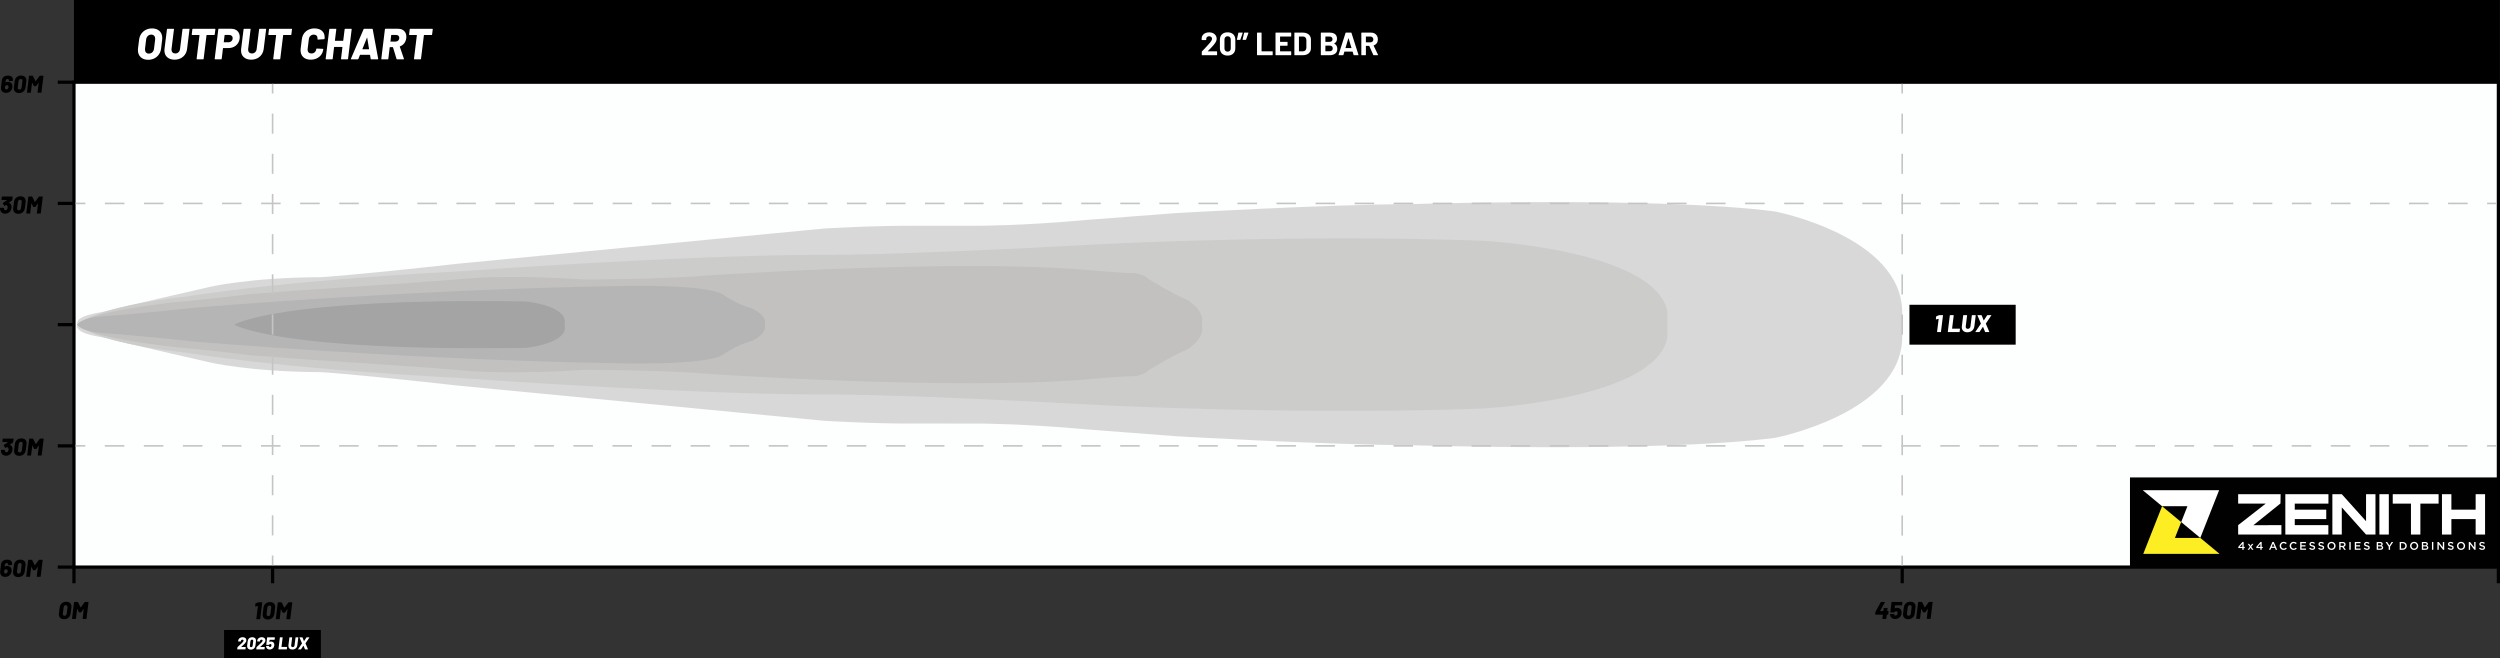 <?xml version="1.0" encoding="UTF-8"?><svg id="Layer_2" xmlns="http://www.w3.org/2000/svg" viewBox="0 0 1546.762 407.325"><rect x="0" y="0" width="1546.762" height="407.325" fill="#333333" stroke="none"/><g id="Layer_1-2"><rect x="45.762" y="50.862" width="1500" height="300" fill="#fdfefe" stroke="#000" stroke-miterlimit="10" stroke-width="2"/><line x1="35.734" y1="200.862" x2="45.734" y2="200.862" fill="none" stroke="#000" stroke-miterlimit="10" stroke-width="2"/><line x1="35.734" y1="275.862" x2="45.734" y2="275.862" fill="none" stroke="#000" stroke-miterlimit="10" stroke-width="2"/><line x1="35.734" y1="125.862" x2="45.734" y2="125.862" fill="none" stroke="#000" stroke-miterlimit="10" stroke-width="2"/><line x1="35.734" y1="50.862" x2="45.734" y2="50.862" fill="none" stroke="#000" stroke-miterlimit="10" stroke-width="2"/><line x1="35.734" y1="350.862" x2="45.734" y2="350.862" fill="none" stroke="#000" stroke-miterlimit="10" stroke-width="2"/><line x1="45.762" y1="360.862" x2="45.762" y2="350.862" fill="none" stroke="#000" stroke-miterlimit="10" stroke-width="2"/><line x1="168.661" y1="360.862" x2="168.661" y2="350.862" fill="none" stroke="#000" stroke-miterlimit="10" stroke-width="2"/><line x1="1176.9" y1="360.862" x2="1176.9" y2="350.862" fill="none" stroke="#000" stroke-miterlimit="10" stroke-width="2"/><line x1="1545.762" y1="360.862" x2="1545.762" y2="350.862" fill="none" stroke="#000" stroke-miterlimit="10" stroke-width="2"/><rect x="45.762" width="1500.922" height="50.862" fill="#000" stroke-width="0"/><rect x="1317.824" y="295.389" width="227.645" height="55.286" fill="#010101" stroke-width="0"/><polygon points="1361.33 332.797 1361.33 332.797 1345.626 332.829 1345.626 332.828 1349.506 323 1337.683 313.202 1326.043 342.69 1373.269 342.69 1361.33 332.797" fill="#fcee23" fill-rule="evenodd" stroke-width="0"/><polygon points="1537.523 330.729 1531.694 330.729 1531.694 321.16 1516.685 321.16 1516.685 330.729 1510.856 330.729 1510.856 305.762 1516.685 305.762 1516.685 315.331 1531.694 315.331 1531.694 305.762 1537.523 305.762 1537.523 330.729" fill="#fff" fill-rule="evenodd" stroke-width="0"/><polygon points="1508.767 311.591 1497.498 311.591 1497.498 330.729 1491.668 330.729 1491.668 311.591 1480.4 311.591 1480.4 305.762 1508.767 305.762 1508.767 311.591" fill="#fff" fill-rule="evenodd" stroke-width="0"/><rect x="1472.142" y="305.762" width="5.829" height="24.967" fill="#fff" stroke-width="0"/><polygon points="1469.713 330.729 1463.884 330.729 1448.875 313.923 1448.875 330.729 1443.046 330.729 1443.046 305.762 1448.875 305.762 1463.884 322.472 1463.884 305.762 1469.713 305.762 1469.713 330.729" fill="#fff" fill-rule="evenodd" stroke-width="0"/><polygon points="1440.617 311.591 1419.778 311.591 1419.778 315.331 1439.256 315.331 1439.256 321.16 1419.778 321.16 1419.778 324.9 1440.568 324.9 1440.568 330.729 1413.949 330.729 1413.949 305.762 1440.617 305.762 1440.617 311.591" fill="#fff" fill-rule="evenodd" stroke-width="0"/><polygon points="1411.52 330.729 1384.756 330.729 1384.756 324.9 1401.806 311.591 1384.756 311.591 1384.756 305.762 1411.035 305.762 1410.938 311.494 1394.179 324.949 1411.52 324.9 1411.52 330.729" fill="#fff" fill-rule="evenodd" stroke-width="0"/><path d="M1534.82,336.589c0-.161.069-.298.207-.41.138-.112.331-.169.579-.169.22,0,.439.043.655.128.216.085.434.208.655.369l.455-.641c-.248-.198-.514-.348-.797-.452-.282-.103-.601-.155-.955-.155-.239,0-.46.033-.661.1-.202.067-.375.162-.518.286-.144.124-.256.272-.339.445-.082.172-.123.364-.123.576,0,.225.036.416.107.572.071.156.176.29.311.4.136.11.305.202.505.276.201.074.43.14.688.2.225.055.408.108.55.159.14.05.25.105.332.162.08.058.135.121.165.19.03.069.045.147.045.235,0,.188-.077.338-.231.448-.154.11-.362.166-.624.166-.303,0-.574-.054-.814-.162-.239-.108-.476-.263-.71-.466l-.51.607c.289.262.604.456.944.583.34.126.696.189,1.069.189.253,0,.485-.032.696-.097.21-.064.392-.159.541-.283.151-.124.268-.276.353-.455.084-.179.127-.384.127-.614,0-.202-.034-.378-.1-.528-.067-.149-.166-.28-.294-.393-.129-.112-.292-.208-.487-.286-.195-.078-.421-.149-.673-.214-.231-.055-.421-.108-.571-.159-.149-.051-.267-.106-.353-.166-.085-.06-.143-.124-.176-.193-.032-.069-.048-.152-.048-.249" fill="#fff" fill-rule="evenodd" stroke-width="0"/><polygon points="1530.8 338.664 1528.22 335.327 1527.435 335.327 1527.435 340.154 1528.276 340.154 1528.276 336.72 1530.932 340.154 1531.642 340.154 1531.642 335.327 1530.8 335.327 1530.8 338.664" fill="#fff" fill-rule="evenodd" stroke-width="0"/><path d="M1524.994,336.768c-.124-.303-.297-.568-.517-.793-.221-.225-.485-.403-.793-.534-.308-.131-.648-.196-1.02-.196-.372,0-.713.066-1.021.2-.308.133-.574.314-.8.541-.225.227-.4.493-.524.796-.124.304-.186.625-.186.966,0,.34.062.662.186.965.124.303.296.568.517.793.221.225.485.403.793.534.308.131.648.197,1.021.197.372,0,.712-.067,1.02-.2.308-.133.575-.313.8-.541.225-.227.4-.493.524-.796.124-.303.186-.625.186-.965,0-.34-.062-.662-.186-.965ZM1524.17,338.413c-.081.209-.192.391-.334.545-.143.154-.314.276-.514.366-.2.09-.419.135-.658.135-.239,0-.46-.046-.662-.138-.202-.092-.376-.216-.521-.372-.145-.156-.258-.339-.338-.548-.081-.209-.121-.431-.121-.665,0-.235.04-.456.121-.665.08-.209.192-.391.334-.545.142-.154.313-.276.514-.366s.419-.135.659-.135c.239,0,.46.046.662.138.202.092.376.216.521.372.145.156.258.339.338.548.08.209.121.431.121.665s-.04.456-.121.665Z" fill="#fff" fill-rule="evenodd" stroke-width="0"/><path d="M1515.417,336.589c0-.161.069-.298.206-.41.138-.112.331-.169.579-.169.221,0,.439.043.655.128.216.085.434.208.655.369l.455-.641c-.249-.198-.514-.348-.797-.452-.282-.103-.601-.155-.955-.155-.239,0-.459.033-.661.1-.202.067-.375.162-.519.286-.143.124-.256.272-.339.445-.082.172-.123.364-.123.576,0,.225.036.416.107.572.072.156.176.29.312.4.136.11.305.202.504.276.201.074.43.14.689.2.225.055.408.108.549.159.14.05.251.105.332.162.08.058.136.121.166.19.03.069.045.147.045.235,0,.188-.077.338-.231.448-.154.11-.362.166-.624.166-.303,0-.575-.054-.813-.162-.239-.108-.476-.263-.71-.466l-.51.607c.29.262.604.456.945.583.34.126.696.189,1.069.189.253,0,.485-.032.696-.097.211-.064.392-.159.542-.283.151-.124.268-.276.353-.455.084-.179.126-.384.126-.614,0-.202-.033-.378-.1-.528-.067-.149-.165-.28-.294-.393-.128-.112-.292-.208-.488-.286-.195-.078-.42-.149-.673-.214-.231-.055-.42-.108-.571-.159-.149-.051-.267-.106-.353-.166-.085-.06-.144-.124-.176-.193-.032-.069-.048-.152-.048-.249" fill="#fff" fill-rule="evenodd" stroke-width="0"/><polygon points="1511.397 338.664 1508.816 335.327 1508.031 335.327 1508.031 340.154 1508.873 340.154 1508.873 336.72 1511.529 340.154 1512.238 340.154 1512.238 335.327 1511.397 335.327 1511.397 338.664" fill="#fff" fill-rule="evenodd" stroke-width="0"/><rect x="1504.667" y="335.327" width=".841" height="4.827" fill="#fff" stroke-width="0"/><path d="M1502.357,338.389c-.045-.127-.11-.236-.195-.328-.084-.092-.185-.171-.301-.238-.117-.066-.246-.124-.387-.175.086-.046.172-.101.256-.167.084-.064.158-.139.22-.224.061-.085.111-.185.15-.3.039-.116.058-.247.058-.394,0-.383-.143-.684-.426-.904-.285-.222-.67-.332-1.156-.332h-2.162v4.827h2.231c.265,0,.509-.029.729-.086.22-.057.408-.142.565-.254.156-.113.276-.252.361-.417.085-.165.127-.355.127-.571,0-.166-.023-.312-.069-.437ZM1499.254,336.079h1.216c.276,0,.485.054.629.163.144.108.216.262.216.461,0,.226-.083.394-.247.502-.166.109-.385.163-.66.163h-1.155v-1.29ZM1501.337,339.233c-.166.113-.392.169-.682.169h-1.402v-1.324h1.341c.334,0,.583.057.746.172.162.115.244.276.244.483,0,.22-.083.387-.247.5Z" fill="#fff" fill-rule="evenodd" stroke-width="0"/><path d="M1495.972,336.768c-.124-.303-.297-.568-.517-.793s-.485-.403-.793-.534c-.308-.131-.648-.196-1.02-.196-.372,0-.713.066-1.021.2-.308.133-.575.314-.8.541-.225.227-.4.493-.524.796-.124.304-.186.625-.186.966,0,.34.062.662.186.965.124.303.297.568.517.793.22.225.485.403.793.534.308.131.648.197,1.02.197.372,0,.713-.067,1.021-.2.308-.133.575-.313.8-.541.225-.227.4-.493.524-.796.124-.303.186-.625.186-.965,0-.34-.062-.662-.186-.965ZM1495.148,338.413c-.081.209-.192.391-.335.545-.143.154-.314.276-.514.366-.2.09-.42.135-.658.135-.239,0-.46-.046-.662-.138-.202-.092-.376-.216-.521-.372-.145-.156-.258-.339-.338-.548-.08-.209-.121-.431-.121-.665,0-.235.04-.456.121-.665.08-.209.192-.391.335-.545.142-.154.314-.276.514-.366.2-.09.419-.135.658-.135.239,0,.46.046.662.138.202.092.376.216.521.372.145.156.258.339.338.548.08.209.121.431.121.665s-.04.456-.121.665Z" fill="#fff" fill-rule="evenodd" stroke-width="0"/><path d="M1488.883,336.782c-.124-.294-.3-.549-.528-.765-.227-.216-.499-.385-.814-.507-.315-.122-.661-.183-1.038-.183h-1.8v4.827h1.8c.377,0,.723-.062,1.038-.186.315-.124.586-.294.814-.51.228-.216.403-.473.528-.769.124-.297.186-.615.186-.955,0-.34-.062-.657-.186-.952ZM1488.059,338.408c-.081.201-.195.375-.339.519-.145.146-.322.259-.529.34-.208.08-.438.121-.691.121h-.954v-3.296h.954c.254,0,.484.042.691.125.207.084.384.198.529.347.145.147.258.322.339.523.08.2.121.421.121.661s-.041.461-.121.661Z" fill="#fff" fill-rule="evenodd" stroke-width="0"/><polygon points="1478.747 338.23 1480.664 335.327 1479.692 335.327 1478.326 337.465 1476.975 335.327 1475.975 335.327 1477.892 338.251 1477.892 340.154 1478.747 340.154 1478.747 338.23" fill="#fff" fill-rule="evenodd" stroke-width="0"/><path d="M1474.417,338.389c-.045-.127-.11-.236-.195-.328-.084-.092-.185-.171-.301-.238-.117-.066-.246-.124-.387-.175.086-.046.172-.101.256-.167.084-.064.157-.139.219-.224.061-.085.112-.185.15-.3.039-.116.059-.247.059-.394,0-.383-.143-.684-.426-.904-.285-.222-.67-.332-1.156-.332h-2.162v4.827h2.23c.266,0,.509-.029.73-.086.22-.057.408-.142.564-.254.156-.113.276-.252.361-.417.085-.165.128-.355.128-.571,0-.166-.023-.312-.069-.437ZM1471.313,336.079h1.216c.276,0,.485.054.63.163.144.108.216.262.216.461,0,.226-.083.394-.247.502-.166.109-.385.163-.66.163h-1.155v-1.29ZM1473.397,339.233c-.166.113-.392.169-.682.169h-1.402v-1.324h1.341c.334,0,.582.057.746.172.162.115.244.276.244.483,0,.22-.083.387-.247.5Z" fill="#fff" fill-rule="evenodd" stroke-width="0"/><path d="M1463.474,336.589c0-.161.069-.298.207-.41.138-.112.331-.169.579-.169.221,0,.439.043.655.128.216.085.434.208.655.369l.455-.641c-.248-.198-.514-.348-.796-.452-.283-.103-.601-.155-.955-.155-.239,0-.46.033-.661.1-.202.067-.375.162-.519.286-.143.124-.256.272-.339.445-.081.172-.123.364-.123.576,0,.225.036.416.107.572.071.156.176.29.311.4.136.11.305.202.505.276.201.074.43.14.689.2.225.055.408.108.549.159.14.05.251.105.332.162.081.058.136.121.166.19.03.069.045.147.045.235,0,.188-.077.338-.231.448-.154.11-.362.166-.624.166-.304,0-.575-.054-.814-.162-.239-.108-.476-.263-.711-.466l-.51.607c.29.262.605.456.945.583.34.126.696.189,1.069.189.253,0,.485-.032.696-.097.21-.064.392-.159.541-.283.151-.124.268-.276.353-.455.084-.179.126-.384.126-.614,0-.202-.033-.378-.1-.528-.066-.149-.165-.28-.294-.393-.129-.112-.292-.208-.488-.286-.195-.078-.42-.149-.673-.214-.231-.055-.42-.108-.571-.159-.149-.051-.267-.106-.353-.166-.085-.06-.144-.124-.176-.193-.032-.069-.048-.152-.048-.249" fill="#fff" fill-rule="evenodd" stroke-width="0"/><polygon points="1460.488 335.327 1456.916 335.327 1456.916 340.154 1460.522 340.154 1460.522 339.389 1457.758 339.389 1457.758 338.099 1460.178 338.099 1460.178 337.334 1457.758 337.334 1457.758 336.092 1460.488 336.092 1460.488 335.327" fill="#fff" fill-rule="evenodd" stroke-width="0"/><rect x="1453.551" y="335.327" width=".841" height="4.827" fill="#fff" stroke-width="0"/><path d="M1450.083,338.327c.17-.046.325-.111.465-.197.14-.085.261-.188.362-.31.102-.122.18-.262.238-.421.057-.159.086-.339.086-.541,0-.234-.042-.447-.125-.638-.083-.191-.201-.352-.355-.483-.154-.131-.343-.232-.565-.303-.223-.071-.472-.107-.748-.107h-2.151v4.827h.841v-1.683h1.066l1.189,1.683h1l-1.303-1.827ZM1448.131,337.72v-1.628h1.238c.318,0,.565.068.74.205.176.136.263.338.263.606,0,.25-.09.448-.27.595-.179.148-.422.222-.726.222h-1.245Z" fill="#fff" fill-rule="evenodd" stroke-width="0"/><path d="M1444.849,336.768c-.124-.303-.296-.568-.517-.793s-.485-.403-.793-.534c-.308-.131-.648-.196-1.021-.196s-.712.066-1.02.2c-.308.133-.575.314-.8.541-.225.227-.4.493-.524.796-.124.304-.186.625-.186.966,0,.34.062.662.186.965.124.303.296.568.517.793.221.225.485.403.793.534.308.131.648.197,1.021.197.372,0,.713-.067,1.02-.2.308-.133.575-.313.8-.541.225-.227.4-.493.524-.796.124-.303.186-.625.186-.965,0-.34-.062-.662-.186-.965ZM1444.025,338.413c-.08.209-.192.391-.334.545-.143.154-.314.276-.514.366-.2.09-.419.135-.659.135-.239,0-.46-.046-.662-.138-.202-.092-.376-.216-.52-.372-.145-.156-.258-.339-.338-.548-.08-.209-.12-.431-.12-.665,0-.235.04-.456.12-.665.081-.209.192-.391.334-.545.143-.154.314-.276.514-.366.2-.09.42-.135.659-.135.239,0,.46.046.662.138s.376.216.521.372c.145.156.257.339.338.548.081.209.12.431.12.665s-.04.456-.12.665Z" fill="#fff" fill-rule="evenodd" stroke-width="0"/><path d="M1435.271,336.589c0-.161.069-.298.207-.41.138-.112.331-.169.579-.169.22,0,.439.043.655.128.216.085.435.208.655.369l.455-.641c-.248-.198-.514-.348-.797-.452-.283-.103-.601-.155-.955-.155-.239,0-.46.033-.661.1-.202.067-.375.162-.518.286-.144.124-.256.272-.339.445-.081.172-.123.364-.123.576,0,.225.036.416.107.572.071.156.176.29.311.4.135.11.304.202.505.276.201.074.43.14.688.2.225.055.408.108.549.159.14.05.251.105.332.162.08.058.135.121.165.19.03.069.045.147.045.235,0,.188-.077.338-.231.448-.154.11-.362.166-.624.166-.303,0-.574-.054-.814-.162-.239-.108-.476-.263-.71-.466l-.511.607c.29.262.605.456.945.583.34.126.696.189,1.069.189.253,0,.485-.032.696-.097.21-.064.392-.159.541-.283.151-.124.268-.276.353-.455.084-.179.126-.384.126-.614,0-.202-.033-.378-.1-.528-.067-.149-.166-.28-.294-.393-.129-.112-.292-.208-.487-.286-.196-.078-.421-.149-.673-.214-.231-.055-.421-.108-.571-.159-.149-.051-.267-.106-.353-.166-.085-.06-.144-.124-.176-.193-.032-.069-.049-.152-.049-.249" fill="#fff" fill-rule="evenodd" stroke-width="0"/><path d="M1429.7,336.589c0-.161.069-.298.207-.41.138-.112.331-.169.579-.169.221,0,.439.043.655.128.216.085.434.208.655.369l.455-.641c-.248-.198-.514-.348-.797-.452-.283-.103-.601-.155-.955-.155-.239,0-.46.033-.661.1-.202.067-.375.162-.518.286-.144.124-.256.272-.339.445-.082.172-.123.364-.123.576,0,.225.036.416.107.572.071.156.176.29.311.4.136.11.305.202.505.276.201.074.43.14.688.2.225.055.408.108.549.159.14.05.251.105.332.162.08.058.135.121.165.19.03.069.045.147.045.235,0,.188-.077.338-.231.448s-.362.166-.624.166c-.303,0-.575-.054-.814-.162-.239-.108-.476-.263-.71-.466l-.51.607c.29.262.604.456.945.583.34.126.696.189,1.069.189.253,0,.485-.032.696-.097.21-.064.392-.159.541-.283.15-.124.268-.276.353-.455.084-.179.127-.384.127-.614,0-.202-.033-.378-.1-.528-.067-.149-.166-.28-.294-.393-.129-.112-.292-.208-.487-.286-.196-.078-.421-.149-.673-.214-.231-.055-.421-.108-.571-.159-.149-.051-.267-.106-.353-.166-.085-.06-.144-.124-.176-.193-.032-.069-.048-.152-.048-.249" fill="#fff" fill-rule="evenodd" stroke-width="0"/><polygon points="1426.715 335.327 1423.143 335.327 1423.143 340.154 1426.749 340.154 1426.749 339.389 1423.984 339.389 1423.984 338.099 1426.404 338.099 1426.404 337.334 1423.984 337.334 1423.984 336.092 1426.715 336.092 1426.715 335.327" fill="#fff" fill-rule="evenodd" stroke-width="0"/><path d="M1421.026,339.382l-.545-.552c-.207.193-.416.346-.627.458-.212.113-.464.169-.759.169-.23,0-.443-.045-.638-.135-.196-.09-.364-.213-.507-.369-.142-.156-.253-.339-.331-.548-.078-.209-.117-.433-.117-.672s.039-.462.117-.669c.078-.207.189-.387.331-.541.143-.154.311-.276.507-.366.195-.09.408-.135.638-.135.276,0,.522.055.738.166.216.11.421.255.614.434l.545-.628c-.115-.11-.237-.211-.366-.303-.129-.092-.269-.171-.421-.238-.152-.067-.318-.118-.5-.155-.181-.037-.383-.055-.603-.055-.368,0-.703.065-1.007.196-.304.131-.565.31-.786.538-.221.228-.392.493-.514.796-.122.303-.183.628-.183.972,0,.349.062.676.186.979.124.303.296.567.514.79.218.223.477.399.776.528.299.129.625.193.979.193.225,0,.431-.02.617-.059.186-.039.357-.097.514-.172.156-.076.302-.166.438-.269.136-.103.266-.222.39-.355" fill="#fff" fill-rule="evenodd" stroke-width="0"/><path d="M1414.847,339.382l-.545-.552c-.207.193-.416.346-.627.458-.212.113-.465.169-.759.169-.23,0-.443-.045-.638-.135-.195-.09-.364-.213-.507-.369-.143-.156-.253-.339-.331-.548-.078-.209-.117-.433-.117-.672s.039-.462.117-.669c.078-.207.188-.387.331-.541.142-.154.311-.276.507-.366.195-.09.408-.135.638-.135.276,0,.522.055.738.166.216.11.421.255.614.434l.545-.628c-.115-.11-.237-.211-.366-.303-.129-.092-.269-.171-.42-.238-.152-.067-.318-.118-.5-.155-.182-.037-.382-.055-.603-.055-.368,0-.703.065-1.007.196-.304.131-.566.31-.786.538-.221.228-.392.493-.514.796-.122.303-.183.628-.183.972,0,.349.062.676.186.979.124.303.296.567.514.79.218.223.477.399.776.528.299.129.625.193.979.193.225,0,.431-.02.617-.059.186-.039.358-.097.514-.172.157-.076.303-.166.438-.269.136-.103.266-.222.389-.355" fill="#fff" fill-rule="evenodd" stroke-width="0"/><path d="M1406.766,335.293h-.786l-2.124,4.861h.869l.496-1.165h2.282l.49,1.165h.897l-2.124-4.861ZM1405.532,338.237l.827-1.931.834,1.931h-1.662Z" fill="#fff" fill-rule="evenodd" stroke-width="0"/><path d="M1399.312,338.375v-3.082h-.724l-2.682,3.172.159.607h2.434v1.083h.814v-1.083h.69v-.697h-.69ZM1398.498,338.375h-1.586l1.586-1.91v1.91Z" fill="#fff" fill-rule="evenodd" stroke-width="0"/><polygon points="1392.879 338.285 1394.168 336.513 1393.279 336.513 1392.438 337.713 1391.596 336.513 1390.686 336.513 1391.976 338.306 1390.638 340.154 1391.527 340.154 1392.417 338.879 1393.313 340.154 1394.224 340.154 1392.879 338.285" fill="#fff" fill-rule="evenodd" stroke-width="0"/><path d="M1388.162,338.375v-3.082h-.724l-2.682,3.172.159.607h2.434v1.083h.814v-1.083h.69v-.697h-.69ZM1387.349,338.375h-1.586l1.586-1.91v1.91Z" fill="#fff" fill-rule="evenodd" stroke-width="0"/><polygon points="1337.683 313.202 1337.683 313.202 1353.386 313.17 1353.386 313.17 1349.506 322.999 1361.329 332.796 1372.97 303.309 1325.743 303.309 1337.683 313.202" fill="#fff" fill-rule="evenodd" stroke-width="0"/><path d="M747.28,31.706c.013.026.04.04.08.04h5.42c.066,0,.123.023.17.07.046.047.069.104.069.17v1.939c0,.067-.023.124-.069.17-.047.047-.104.07-.17.07h-9c-.067,0-.124-.023-.17-.07-.047-.046-.07-.103-.07-.17v-1.84c0-.12.04-.22.12-.3.653-.64,1.319-1.337,2-2.09.68-.753,1.106-1.224,1.279-1.41.374-.44.754-.86,1.141-1.26,1.213-1.347,1.819-2.347,1.819-3,0-.467-.166-.851-.5-1.15-.333-.3-.767-.45-1.3-.45s-.967.15-1.3.45-.5.697-.5,1.19v.5c0,.066-.023.123-.07.17s-.104.069-.17.069h-2.359c-.067,0-.124-.022-.17-.069-.047-.047-.07-.104-.07-.17v-.94c.04-.72.267-1.356.68-1.91.413-.553.963-.977,1.65-1.27.687-.293,1.456-.44,2.31-.44.947,0,1.771.177,2.471.53.699.354,1.239.83,1.619,1.43.381.601.57,1.267.57,2,0,.561-.14,1.134-.42,1.72-.28.587-.7,1.221-1.26,1.9-.414.521-.86,1.033-1.34,1.54-.48.507-1.193,1.24-2.141,2.2l-.3.3c-.026.027-.033.054-.02.08Z" fill="#fff" stroke-width="0"/><path d="M756.04,33.157c-.854-.82-1.28-1.937-1.28-3.351v-5.279c0-1.387.427-2.487,1.28-3.301.854-.812,2.013-1.22,3.48-1.22,1.466,0,2.63.407,3.489,1.22.86.813,1.29,1.914,1.29,3.301v5.279c0,1.414-.43,2.53-1.29,3.351-.859.819-2.023,1.229-3.489,1.229-1.468,0-2.627-.41-3.48-1.229ZM760.95,31.416c.353-.366.53-.856.53-1.47v-5.5c0-.613-.178-1.104-.53-1.471-.354-.366-.83-.55-1.43-.55-.587,0-1.058.184-1.41.55-.354.367-.53.857-.53,1.471v5.5c0,.613.177,1.104.53,1.47.353.367.823.55,1.41.55.6,0,1.076-.183,1.43-.55Z" fill="#fff" stroke-width="0"/><path d="M768.84,20.237c.04.047.046.116.02.21l-1.42,4.04c-.04.133-.127.199-.26.199h-1.681c-.173,0-.239-.086-.199-.26l.88-4.04c.026-.146.113-.22.26-.22h2.22c.08,0,.141.023.181.07ZM772.38,20.237c.04.047.046.116.02.21l-1.439,4.04c-.04.133-.127.199-.261.199h-1.68c-.187,0-.26-.086-.22-.26l.92-4.04c.04-.146.126-.22.26-.22h2.22c.08,0,.141.023.181.07Z" fill="#fff" stroke-width="0"/><path d="M777.789,34.096c-.047-.046-.069-.103-.069-.17v-13.52c0-.066.022-.123.069-.17s.104-.07.17-.07h2.34c.067,0,.124.023.171.07.046.047.069.104.069.17v11.24c0,.066.033.1.101.1h6.54c.066,0,.123.023.17.07.046.047.069.104.069.17v1.939c0,.067-.023.124-.069.17-.047.047-.104.07-.17.07h-9.221c-.066,0-.123-.023-.17-.07Z" fill="#fff" stroke-width="0"/><path d="M798.81,22.516c-.047.047-.104.07-.17.07h-6.561c-.066,0-.1.033-.1.1v3.101c0,.066.033.1.1.1h4.3c.066,0,.123.023.17.07s.07.104.07.17v1.94c0,.066-.023.123-.07.17s-.104.069-.17.069h-4.3c-.066,0-.1.034-.1.101v3.24c0,.066.033.1.1.1h6.561c.066,0,.123.023.17.07.046.047.069.104.069.17v1.939c0,.067-.023.124-.069.17-.047.047-.104.07-.17.07h-9.24c-.067,0-.124-.023-.17-.07-.047-.046-.07-.103-.07-.17v-13.52c0-.066.023-.123.07-.17.046-.047.103-.07.17-.07h9.24c.066,0,.123.023.17.07.046.047.069.104.069.17v1.939c0,.067-.023.124-.069.17Z" fill="#fff" stroke-width="0"/><path d="M800.909,34.096c-.047-.046-.069-.103-.069-.17v-13.52c0-.066.022-.123.069-.17s.104-.07.17-.07h5c1,0,1.877.177,2.63.53.754.354,1.337.85,1.75,1.489.413.641.62,1.381.62,2.221v5.52c0,.84-.207,1.58-.62,2.221-.413.64-.996,1.137-1.75,1.489-.753.354-1.63.53-2.63.53h-5c-.066,0-.123-.023-.17-.07ZM803.76,31.746h2.42c.613,0,1.109-.207,1.489-.62.381-.413.577-.967.591-1.66v-4.6c0-.693-.19-1.247-.57-1.66s-.89-.62-1.53-.62h-2.399c-.067,0-.101.033-.101.1v8.961c0,.066.033.1.101.1Z" fill="#fff" stroke-width="0"/><path d="M825.499,26.987c1.267.653,1.9,1.739,1.9,3.26,0,1.293-.44,2.27-1.32,2.93s-2.033.99-3.46.99h-5.18c-.067,0-.124-.023-.17-.07-.047-.046-.07-.103-.07-.17v-13.52c0-.066.023-.123.07-.17.046-.047.103-.07.17-.07h5.02c3.16,0,4.74,1.28,4.74,3.84,0,1.334-.566,2.287-1.7,2.86-.08.04-.08.08,0,.12ZM820.02,22.686v3.12c0,.067.033.101.1.101h2.34c.627,0,1.113-.146,1.46-.44.347-.293.521-.693.521-1.2,0-.52-.174-.93-.521-1.229s-.833-.45-1.46-.45h-2.34c-.066,0-.1.033-.1.1ZM824.06,31.256c.347-.312.52-.743.52-1.29,0-.546-.173-.977-.52-1.29-.348-.312-.834-.47-1.46-.47h-2.48c-.066,0-.1.033-.1.1v3.32c0,.067.033.1.1.1h2.5c.613,0,1.093-.156,1.44-.47Z" fill="#fff" stroke-width="0"/><path d="M837.479,33.966l-.601-1.96c-.026-.053-.06-.08-.1-.08h-4.92c-.04,0-.073.027-.1.08l-.58,1.96c-.04.134-.127.2-.261.2h-2.54c-.079,0-.14-.023-.18-.07-.04-.046-.047-.116-.02-.21l4.319-13.52c.04-.134.127-.2.261-.2h3.14c.133,0,.22.066.26.2l4.32,13.52c.013.027.02.061.02.101,0,.12-.073.18-.22.18h-2.54c-.134,0-.22-.066-.26-.2ZM832.56,29.746h3.52c.08,0,.106-.04.08-.12l-1.8-5.94c-.014-.053-.033-.076-.06-.069-.027.007-.047.03-.061.069l-1.76,5.94c-.014.08.013.12.08.12Z" fill="#fff" stroke-width="0"/><path d="M849.659,33.987l-2.5-5.54c-.027-.054-.067-.08-.12-.08h-1.86c-.066,0-.1.033-.1.1v5.46c0,.067-.023.124-.07.17-.047.047-.104.07-.17.07h-2.34c-.067,0-.124-.023-.17-.07-.047-.046-.07-.103-.07-.17v-13.52c0-.066.023-.123.07-.17.046-.047.103-.07.17-.07h5.72c.854,0,1.604.174,2.25.52.646.348,1.146.841,1.5,1.48s.53,1.38.53,2.22c0,.907-.228,1.684-.681,2.33-.453.647-1.086,1.104-1.899,1.37-.067.027-.087.073-.061.14l2.721,5.66c.026.054.04.094.04.12,0,.107-.074.16-.221.16h-2.46c-.133,0-.227-.06-.279-.18ZM845.079,22.686v3.421c0,.066.033.1.1.1h2.62c.56,0,1.017-.167,1.37-.5.353-.333.53-.767.53-1.3s-.178-.971-.53-1.311c-.354-.34-.811-.51-1.37-.51h-2.62c-.066,0-.1.033-.1.1Z" fill="#fff" stroke-width="0"/><path d="M87.036,35.376c-1.134-1.08-1.7-2.538-1.7-4.374,0-.449.018-.801.053-1.053l.676-5.4c.162-1.367.607-2.578,1.336-3.631.729-1.054,1.665-1.872,2.809-2.457,1.143-.585,2.416-.878,3.82-.878,1.296,0,2.421.243,3.375.729.953.485,1.688,1.174,2.201,2.065.512.891.769,1.931.769,3.118,0,.469-.019.819-.054,1.053l-.648,5.4c-.162,1.404-.607,2.637-1.336,3.699s-1.67,1.886-2.822,2.471c-1.151.584-2.438.877-3.86.877-1.944,0-3.483-.54-4.617-1.62ZM94.259,32.311c.585-.566.932-1.31,1.04-2.228l.701-5.589c.018-.107.027-.27.027-.486,0-.791-.221-1.421-.662-1.89-.441-.468-1.039-.702-1.795-.702-.828,0-1.535.284-2.119.851-.586.567-.932,1.31-1.04,2.228l-.675,5.589c-.018.126-.027.307-.027.54,0,.792.217,1.413.648,1.863s1.017.675,1.755.675c.846,0,1.562-.283,2.146-.851Z" fill="#fff" stroke-width="0"/><path d="M103.412,35.376c-1.125-1.025-1.688-2.402-1.688-4.131,0-.216.018-.54.054-.972l1.512-12.15c.019-.09.058-.166.122-.229.062-.062.139-.095.229-.095h3.727c.09,0,.162.032.216.095.054.063.071.14.054.229l-1.512,12.15c-.018.09-.027.234-.027.432,0,.721.212,1.296.635,1.729.423.432.994.647,1.715.647.773,0,1.436-.256,1.984-.77.549-.513.868-1.192.959-2.038l1.512-12.15c.018-.09.059-.166.121-.229.062-.062.14-.095.229-.095h3.726c.09,0,.162.032.217.095.054.063.072.14.054.229l-1.512,12.15c-.162,1.313-.595,2.475-1.296,3.482-.702,1.009-1.611,1.787-2.727,2.336-1.117.549-2.367.823-3.754.823-1.908,0-3.424-.513-4.549-1.539Z" fill="#fff" stroke-width="0"/><path d="M133.205,17.893c.055.063.072.14.055.229l-.404,3.213c0,.091-.037.167-.109.229-.071.063-.152.095-.242.095h-4.562c-.108,0-.162.045-.162.135l-1.783,14.58c-.018.091-.059.167-.121.229-.062.063-.139.095-.229.095h-3.727c-.09,0-.162-.031-.217-.095-.053-.062-.071-.139-.053-.229l1.781-14.58c0-.09-.036-.135-.107-.135h-4.428c-.091,0-.162-.031-.217-.095-.054-.062-.072-.139-.054-.229l.378-3.213c.018-.09.059-.166.121-.229.062-.062.14-.095.23-.095h13.635c.09,0,.162.032.215.095Z" fill="#fff" stroke-width="0"/><path d="M146.881,19.176c.963.918,1.445,2.16,1.445,3.727,0,.18-.019.486-.055.918-.145,1.17-.531,2.205-1.16,3.104-.631.9-1.445,1.594-2.444,2.079-.999.486-2.119.729-3.361.729h-3.187c-.072,0-.125.045-.162.135l-.782,6.507c-.019.091-.059.167-.122.229-.062.063-.139.095-.229.095h-3.727c-.09,0-.162-.031-.216-.095-.054-.062-.072-.139-.054-.229l2.24-18.252c.018-.09.059-.166.121-.229.063-.062.141-.095.23-.095h7.56c1.638,0,2.938.459,3.901,1.377ZM143.195,25.44c.504-.486.756-1.116.756-1.891,0-.575-.193-1.039-.58-1.39-.387-.352-.904-.527-1.553-.527h-2.699c-.072,0-.127.046-.162.136l-.514,4.266c-.036.09,0,.135.108.135h2.7c.791,0,1.439-.243,1.943-.729Z" fill="#fff" stroke-width="0"/><path d="M150.822,35.376c-1.125-1.025-1.688-2.402-1.688-4.131,0-.216.018-.54.055-.972l1.512-12.15c.018-.09.059-.166.121-.229.063-.062.14-.095.23-.095h3.726c.09,0,.162.032.216.095.055.063.072.14.055.229l-1.513,12.15c-.019.09-.026.234-.026.432,0,.721.211,1.296.635,1.729.422.432.994.647,1.714.647.773,0,1.435-.256,1.984-.77.549-.513.868-1.192.958-2.038l1.513-12.15c.018-.09.058-.166.121-.229.063-.062.14-.095.229-.095h3.727c.09,0,.162.032.216.095.054.063.071.14.054.229l-1.512,12.15c-.162,1.313-.594,2.475-1.296,3.482-.702,1.009-1.611,1.787-2.728,2.336s-2.367.823-3.753.823c-1.907,0-3.425-.513-4.55-1.539Z" fill="#fff" stroke-width="0"/><path d="M180.617,17.893c.054.063.071.14.054.229l-.405,3.213c0,.091-.036.167-.107.229-.072.063-.153.095-.243.095h-4.563c-.107,0-.162.045-.162.135l-1.781,14.58c-.019.091-.059.167-.121.229-.064.063-.141.095-.23.095h-3.726c-.091,0-.162-.031-.216-.095-.055-.062-.072-.139-.055-.229l1.782-14.58c0-.09-.036-.135-.108-.135h-4.428c-.09,0-.162-.031-.216-.095-.054-.062-.072-.139-.054-.229l.378-3.213c.018-.09.058-.166.122-.229.062-.062.139-.095.229-.095h13.635c.09,0,.162.032.217.095Z" fill="#fff" stroke-width="0"/><path d="M187.637,35.349c-1.117-1.044-1.675-2.448-1.675-4.212,0-.433.019-.766.054-.999l.729-5.832c.162-1.332.594-2.507,1.296-3.523.702-1.018,1.62-1.805,2.754-2.363,1.135-.558,2.395-.837,3.78-.837,1.944,0,3.478.491,4.604,1.472,1.124.981,1.688,2.309,1.688,3.982,0,.181-.019.486-.054.918,0,.072-.037.14-.108.203-.072.062-.153.094-.243.094l-3.753.243c-.198,0-.288-.099-.271-.297.018-.108.027-.261.027-.459,0-.72-.211-1.287-.635-1.701-.423-.414-.994-.621-1.714-.621-.792,0-1.468.257-2.024.77-.559.514-.892,1.184-1,2.012l-.756,6.129c-.018.091-.027.226-.027.405,0,.72.217,1.292.648,1.714.432.424,1.008.635,1.729.635.81,0,1.488-.252,2.038-.756.549-.504.868-1.17.958-1.998.036-.198.153-.297.352-.297l3.699.188c.197,0,.297.091.297.271-.162,1.278-.594,2.403-1.297,3.375-.701.972-1.615,1.724-2.74,2.255-1.125.53-2.389.796-3.793.796-1.926,0-3.447-.521-4.562-1.565Z" fill="#fff" stroke-width="0"/><path d="M213.354,17.893c.062-.062.14-.095.229-.095h3.726c.09,0,.162.032.217.095.054.063.072.14.054.229l-2.241,18.252c-.018.091-.059.167-.121.229-.063.063-.14.095-.229.095h-3.726c-.091,0-.162-.031-.217-.095-.054-.062-.072-.139-.054-.229l.864-7.182c.035-.09,0-.135-.108-.135h-4.887c-.072,0-.126.045-.162.135l-.864,7.182c-.018.091-.059.167-.121.229-.063.063-.14.095-.229.095h-3.726c-.091,0-.162-.031-.217-.095-.054-.062-.072-.139-.054-.229l2.241-18.252c0-.09.035-.166.107-.229.072-.062.152-.095.243-.095h3.699c.198,0,.297.108.297.324l-.864,6.966c0,.091.036.136.108.136h4.914c.036,0,.067-.014.095-.041s.04-.058.04-.095l.864-6.966c.018-.09.059-.166.121-.229Z" fill="#fff" stroke-width="0"/><path d="M229.432,36.618c-.055-.054-.09-.117-.107-.188l-.379-2.403c-.036-.072-.08-.108-.135-.108h-5.967c-.055,0-.1.036-.135.108l-.973,2.403c-.09.18-.225.27-.404.27h-3.996c-.108,0-.186-.031-.23-.095-.045-.062-.04-.157.014-.283l7.83-18.252c.09-.18.217-.271.379-.271h4.94c.162,0,.271.091.324.271l3.375,18.252v.108c0,.18-.099.27-.297.27h-4.023c-.09,0-.161-.027-.216-.081ZM224.302,30.462h3.888c.09,0,.135-.054.135-.162l-1.134-6.938c-.019-.072-.045-.104-.081-.095-.036.01-.062.041-.08.095l-2.809,6.938c-.055.108-.027.162.081.162Z" fill="#fff" stroke-width="0"/><path d="M245.334,36.456l-2.187-7.182c-.036-.072-.091-.108-.162-.108h-1.728c-.09,0-.135.045-.135.135l-.864,7.074c-.019.091-.06.167-.122.229-.062.063-.139.095-.229.095h-3.727c-.09,0-.162-.031-.217-.095-.053-.062-.071-.139-.053-.229l2.24-18.252c0-.09.036-.166.108-.229.071-.062.152-.095.243-.095h7.775c1.584,0,2.836.45,3.754,1.351s1.377,2.115,1.377,3.645c0,.181-.019.469-.055.864-.162,1.206-.585,2.25-1.27,3.132-.684.882-1.565,1.521-2.646,1.917-.091.036-.117.1-.081.189l2.538,7.425c.018.036.027.081.027.135,0,.162-.108.243-.324.243h-3.915c-.18,0-.297-.081-.352-.243ZM242.041,21.768l-.459,3.834c-.037.09,0,.135.107.135h2.916c.702,0,1.283-.216,1.742-.648.459-.432.688-.999.688-1.7,0-.54-.176-.968-.525-1.283-.352-.314-.824-.473-1.418-.473h-2.889c-.108,0-.162.046-.162.136Z" fill="#fff" stroke-width="0"/><path d="M267.689,17.893c.055.063.072.14.055.229l-.404,3.213c0,.091-.037.167-.109.229-.071.063-.152.095-.242.095h-4.562c-.108,0-.162.045-.162.135l-1.783,14.58c-.018.091-.059.167-.121.229-.062.063-.139.095-.229.095h-3.727c-.09,0-.162-.031-.217-.095-.053-.062-.071-.139-.053-.229l1.781-14.58c0-.09-.036-.135-.107-.135h-4.428c-.091,0-.162-.031-.217-.095-.054-.062-.072-.139-.054-.229l.378-3.213c.018-.09.059-.166.121-.229.062-.062.14-.095.23-.095h13.635c.09,0,.162.032.215.095Z" fill="#fff" stroke-width="0"/><path d="M7.17,128.062c0,.12-.01.3-.029.54-.07.53-.23,1.035-.48,1.515-.33.65-.805,1.163-1.426,1.538-.619.375-1.314.562-2.084.562-.76,0-1.408-.192-1.943-.577-.535-.386-.893-.908-1.072-1.568-.09-.319-.135-.654-.135-1.005l.016-.314c.01-.061.031-.105.066-.136.035-.029.078-.045.128-.045h2.101c.109,0,.164.061.164.181-.02.28.01.52.09.72.051.2.148.353.293.457.145.105.322.158.533.158.409,0,.739-.19.989-.57.181-.26.285-.59.315-.99.02-.18.029-.31.029-.39,0-.271-.035-.49-.104-.66-.14-.37-.425-.555-.854-.555-.111,0-.236.037-.375.112-.141.075-.32.188-.541.338-.039.029-.08.045-.119.045-.051,0-.09-.03-.121-.09l-.854-1.5c-.021-.04-.03-.075-.03-.105,0-.06.03-.11.09-.15l2.461-1.755c.02-.02.029-.04.029-.06,0-.021-.015-.03-.045-.03H1.064c-.05,0-.09-.018-.119-.053-.03-.034-.041-.077-.03-.127l.226-1.771c.01-.05.031-.092.066-.127s.078-.053.128-.053h6.345c.051,0,.09.018.12.053s.04.077.03.127l-.24,1.995c-.01.09-.055.165-.135.226l-1.936,1.425c-.05.05-.045.085.016.104.76.21,1.26.721,1.5,1.53.09.311.135.646.135,1.005Z" fill="#000" stroke-width="0"/><path d="M8.978,131.475c-.565-.535-.848-1.268-.848-2.198,0-.189.015-.39.045-.6l.45-3.66c.13-1.09.557-1.952,1.283-2.588.725-.635,1.642-.952,2.752-.952,1.01,0,1.8.266,2.369.795.57.53.855,1.26.855,2.19,0,.11-.01.295-.029.555l-.451,3.66c-.14,1.11-.574,1.987-1.305,2.633-.729.645-1.649.967-2.76.967-1.01,0-1.797-.268-2.362-.802ZM12.533,129.78c.244-.235.387-.558.427-.968l.479-3.885c.01-.061.016-.14.016-.24,0-.34-.093-.604-.277-.795-.186-.189-.443-.285-.773-.285-.369,0-.674.118-.914.353-.24.235-.385.558-.436.968l-.479,3.885c-.011.051-.015.125-.015.226,0,.34.092.607.277.802.185.195.438.293.758.293.379,0,.691-.117.938-.353Z" fill="#000" stroke-width="0"/><path d="M24.254,121.597h2.056c.05,0,.09.018.12.053.029.035.039.077.029.127l-1.244,10.141c-.01.05-.033.092-.068.127s-.077.053-.127.053h-2.07c-.05,0-.09-.018-.119-.053-.03-.035-.041-.077-.03-.127l.735-6.03c.01-.04.004-.06-.016-.06s-.04.015-.061.045l-1.515,2.069c-.04.08-.11.12-.21.12h-1.035c-.09,0-.154-.04-.195-.12l-1.004-2.085c-.011-.029-.025-.045-.045-.045-.021,0-.035.021-.045.061l-.735,6.045c-.011.05-.032.092-.067.127s-.078.053-.128.053h-2.069c-.051,0-.091-.018-.121-.053-.029-.035-.039-.077-.029-.127l1.244-10.141c0-.05.021-.092.061-.127s.085-.053.135-.053h2.041c.1,0,.164.04.194.12l1.62,3.27c.029.061.061.061.09,0l2.4-3.27c.039-.08.109-.12.209-.12Z" fill="#000" stroke-width="0"/><path d="M7.74,277.816c0,.12-.01.3-.03.54-.07.53-.23,1.035-.479,1.515-.33.65-.806,1.163-1.426,1.538s-1.314.562-2.085.562c-.76,0-1.407-.192-1.942-.577-.535-.386-.893-.908-1.072-1.568-.09-.319-.135-.654-.135-1.005l.015-.314c.01-.061.032-.105.067-.136.035-.029.077-.045.127-.045h2.101c.11,0,.165.061.165.181-.02.28.01.52.09.72.05.2.147.353.293.457.145.105.322.158.532.158.409,0,.739-.19.989-.57.181-.26.285-.59.315-.99.021-.18.03-.31.03-.39,0-.271-.035-.49-.105-.66-.14-.37-.425-.555-.854-.555-.11,0-.235.037-.375.112s-.32.188-.54.338c-.04.029-.08.045-.12.045-.05,0-.09-.03-.12-.09l-.855-1.5c-.02-.04-.029-.075-.029-.105,0-.06.029-.11.09-.15l2.46-1.755c.021-.02.03-.04.03-.06,0-.021-.016-.03-.045-.03H1.635c-.051,0-.09-.018-.12-.053-.03-.034-.04-.077-.03-.127l.226-1.771c.01-.05.032-.092.067-.127s.077-.053.127-.053h6.346c.05,0,.09.018.119.053.031.035.041.077.031.127l-.24,1.995c-.01.09-.055.165-.135.226l-1.936,1.425c-.051.05-.045.085.016.104.76.21,1.26.721,1.5,1.53.09.311.135.646.135,1.005Z" fill="#000" stroke-width="0"/><path d="M9.547,281.229c-.564-.535-.848-1.268-.848-2.198,0-.189.016-.39.045-.6l.451-3.66c.129-1.09.557-1.952,1.282-2.588.725-.635,1.642-.952,2.753-.952,1.01,0,1.799.266,2.369.795.57.53.855,1.26.855,2.19,0,.11-.01.295-.03.555l-.45,3.66c-.141,1.11-.574,1.987-1.305,2.633-.73.645-1.65.967-2.76.967-1.01,0-1.798-.268-2.363-.802ZM13.103,279.534c.245-.235.388-.558.427-.968l.48-3.885c.01-.061.016-.14.016-.24,0-.34-.094-.604-.277-.795-.186-.189-.443-.285-.773-.285-.369,0-.675.118-.914.353-.24.235-.386.558-.436.968l-.48,3.885c-.01.051-.015.125-.015.226,0,.34.093.607.277.802.185.195.438.293.758.293.38,0,.692-.117.938-.353Z" fill="#000" stroke-width="0"/><path d="M24.824,271.351h2.055c.051,0,.09.018.121.053.029.035.039.077.029.127l-1.245,10.141c-.01.05-.032.092-.067.127s-.078.053-.127.053h-2.07c-.051,0-.09-.018-.12-.053s-.04-.077-.03-.127l.735-6.03c.01-.04.005-.06-.015-.06-.021,0-.041.015-.061.045l-1.516,2.069c-.039.08-.109.12-.209.12h-1.035c-.09,0-.155-.04-.195-.12l-1.005-2.085c-.011-.029-.024-.045-.045-.045s-.035.021-.045.061l-.735,6.045c-.01.05-.032.092-.067.127s-.077.053-.128.053h-2.069c-.05,0-.091-.018-.12-.053s-.04-.077-.029-.127l1.244-10.141c0-.05.02-.092.061-.127.039-.035.084-.053.135-.053h2.04c.1,0,.165.04.194.12l1.621,3.27c.029.061.06.061.09,0l2.399-3.27c.04-.08.11-.12.21-.12Z" fill="#000" stroke-width="0"/><path d="M37.287,382.312c-.564-.535-.848-1.268-.848-2.198,0-.189.016-.39.045-.6l.451-3.66c.129-1.09.557-1.952,1.282-2.588.725-.635,1.642-.952,2.753-.952,1.01,0,1.799.266,2.369.795.57.53.855,1.26.855,2.19,0,.11-.01.295-.03.555l-.45,3.66c-.141,1.11-.574,1.987-1.305,2.633-.73.645-1.65.967-2.76.967-1.01,0-1.798-.268-2.363-.802ZM40.843,380.617c.245-.235.388-.558.427-.968l.48-3.885c.01-.061.016-.14.016-.24,0-.34-.094-.604-.277-.795-.186-.189-.443-.285-.773-.285-.369,0-.675.118-.914.353-.24.235-.386.558-.436.968l-.48,3.885c-.01.051-.015.125-.015.226,0,.34.093.607.277.802.185.195.438.293.758.293.38,0,.692-.117.938-.353Z" fill="#000" stroke-width="0"/><path d="M52.564,372.434h2.055c.051,0,.09.018.121.053.029.035.039.077.029.127l-1.245,10.141c-.01.05-.032.092-.067.127s-.078.053-.127.053h-2.07c-.051,0-.09-.018-.12-.053s-.04-.077-.03-.127l.735-6.03c.01-.04.005-.06-.015-.06-.021,0-.041.015-.061.045l-1.516,2.069c-.039.08-.109.12-.209.12h-1.035c-.09,0-.155-.04-.195-.12l-1.005-2.085c-.011-.029-.024-.045-.045-.045s-.035.021-.045.061l-.735,6.045c-.01.05-.032.092-.067.127s-.077.053-.128.053h-2.069c-.05,0-.091-.018-.12-.053s-.04-.077-.029-.127l1.244-10.141c0-.05.02-.092.061-.127.039-.035.084-.053.135-.053h2.04c.1,0,.165.04.194.12l1.621,3.27c.029.061.06.061.09,0l2.399-3.27c.04-.08.11-.12.21-.12Z" fill="#000" stroke-width="0"/><path d="M159.967,372.614h2.129c.051,0,.091.018.121.053.029.035.039.077.029.127l-1.244,10.141c-.011.05-.033.092-.068.127s-.077.053-.127.053h-2.07c-.051,0-.09-.018-.12-.053s-.04-.077-.03-.127l.976-7.936c0-.02-.011-.04-.03-.06-.02-.021-.04-.025-.061-.016l-1.454.346-.06.015c-.101,0-.141-.055-.121-.165l.166-1.575c.02-.1.074-.17.164-.21l1.575-.675c.069-.03.146-.045.226-.045Z" fill="#000" stroke-width="0"/><path d="M163.35,382.492c-.565-.535-.848-1.268-.848-2.198,0-.189.015-.39.045-.6l.449-3.66c.131-1.09.558-1.952,1.283-2.588.725-.635,1.643-.952,2.752-.952,1.01,0,1.801.266,2.37.795.57.53.854,1.26.854,2.19,0,.11-.01.295-.029.555l-.45,3.66c-.14,1.11-.575,1.987-1.305,2.633-.729.645-1.649.967-2.761.967-1.01,0-1.797-.268-2.361-.802ZM166.904,380.797c.244-.235.387-.558.428-.968l.479-3.885c.01-.061.015-.14.015-.24,0-.34-.092-.604-.277-.795-.186-.189-.442-.285-.772-.285-.37,0-.675.118-.915.353-.24.235-.385.558-.435.968l-.479,3.885c-.011.051-.016.125-.016.226,0,.34.092.607.277.802.186.195.438.293.758.293.38,0,.691-.117.938-.353Z" fill="#000" stroke-width="0"/><path d="M178.626,372.614h2.056c.049,0,.09.018.119.053.03.035.04.077.03.127l-1.245,10.141c-.01.05-.032.092-.067.127s-.077.053-.128.053h-2.069c-.05,0-.091-.018-.12-.053s-.04-.077-.029-.127l.734-6.03c.01-.04.005-.06-.016-.06-.02,0-.039.015-.06.045l-1.515,2.069c-.041.08-.11.12-.211.12h-1.034c-.091,0-.155-.04-.195-.12l-1.005-2.085c-.01-.029-.025-.045-.045-.045s-.035.021-.045.061l-.734,6.045c-.011.05-.033.092-.068.127s-.078.053-.127.053h-2.07c-.051,0-.09-.018-.12-.053s-.04-.077-.03-.127l1.245-10.141c0-.05.021-.092.06-.127.041-.035.086-.053.136-.053h2.04c.1,0,.165.04.195.12l1.619,3.27c.03.061.061.061.09,0l2.4-3.27c.04-.08.109-.12.21-.12Z" fill="#000" stroke-width="0"/><path d="M1168.455,378.134c.029.035.039.077.029.127l-.225,1.846c-.01.05-.033.092-.067.127-.035.035-.077.053-.128.053h-.63c-.05,0-.075.025-.075.075l-.3,2.37c0,.05-.021.092-.06.127-.041.035-.086.053-.135.053h-2.056c-.11,0-.165-.06-.165-.18l.301-2.37c0-.05-.021-.075-.061-.075h-4.545c-.051,0-.09-.018-.12-.053s-.04-.077-.03-.127l.18-1.455c0-.03.021-.105.061-.226l3.225-5.88c.051-.09.125-.135.226-.135h2.22c.061,0,.103.018.127.053.025.035.018.088-.021.157l-2.955,5.37c-.01.021-.01.04,0,.06.01.021.02.03.029.03h1.875c.051,0,.076-.024.076-.075l.209-1.68c.01-.05.033-.093.068-.128.034-.034.076-.052.127-.052h2.07c.05,0,.09.018.119.052.031.035.041.078.031.128l-.211,1.68c0,.051.02.075.061.075h.63c.05,0,.09.018.12.053Z" fill="#000" stroke-width="0"/><path d="M1176.555,378.996c0,.101-.01.271-.03.51-.069.53-.216,1.011-.435,1.44-.33.62-.812,1.117-1.447,1.492-.636.375-1.334.562-2.094.562-.77,0-1.422-.183-1.957-.547-.535-.365-.897-.863-1.088-1.493-.08-.27-.119-.569-.119-.899,0-.13.064-.195.195-.195h2.129c.09,0,.15.05.181.15.01.06.034.14.075.239.129.41.399.615.81.615.21,0,.402-.053.577-.157.176-.105.322-.258.443-.458.14-.199.225-.45.254-.75.01-.06.016-.149.016-.27,0-.181-.025-.33-.075-.45-.04-.18-.135-.322-.284-.428-.15-.104-.326-.157-.525-.157-.221,0-.436.055-.645.165-.211.11-.361.25-.451.42-.05.1-.119.15-.209.15h-2.16c-.051,0-.09-.018-.121-.053-.029-.035-.039-.077-.029-.128l.75-6.165c.01-.05.032-.092.067-.127s.077-.053.128-.053h6.375c.05,0,.09.018.119.053.031.035.041.077.031.127l-.211,1.771c-.01.05-.032.093-.067.127-.035.035-.077.053-.128.053h-4.064c-.04,0-.07.025-.09.075l-.21,1.755c0,.06.024.075.075.045.439-.24.91-.36,1.41-.36.68,0,1.26.181,1.739.54.479.36.8.851.96,1.471.07.28.105.59.105.93Z" fill="#000" stroke-width="0"/><path d="M1178.258,382.289c-.565-.535-.848-1.268-.848-2.198,0-.189.015-.39.045-.6l.449-3.66c.131-1.09.558-1.952,1.283-2.588.725-.635,1.643-.952,2.752-.952,1.01,0,1.801.266,2.37.795.57.53.854,1.26.854,2.19,0,.11-.01.295-.029.555l-.45,3.66c-.14,1.11-.575,1.987-1.305,2.633-.729.645-1.649.967-2.761.967-1.01,0-1.797-.268-2.361-.802ZM1181.812,380.594c.244-.235.387-.558.428-.968l.479-3.885c.01-.061.015-.14.015-.24,0-.34-.092-.604-.277-.795-.186-.189-.442-.285-.772-.285-.37,0-.675.118-.915.353-.24.235-.385.558-.435.968l-.479,3.885c-.011.051-.016.125-.016.226,0,.34.092.607.277.802.186.195.438.293.758.293.38,0,.691-.117.938-.353Z" fill="#000" stroke-width="0"/><path d="M1193.534,372.411h2.056c.049,0,.09.018.119.053.03.035.04.077.03.127l-1.245,10.141c-.01.05-.032.092-.067.127s-.077.053-.128.053h-2.069c-.05,0-.091-.018-.12-.053s-.04-.077-.029-.127l.734-6.03c.01-.04.005-.06-.016-.06-.02,0-.039.015-.06.045l-1.515,2.069c-.041.08-.11.12-.211.12h-1.034c-.091,0-.155-.04-.195-.12l-1.005-2.085c-.01-.029-.025-.045-.045-.045s-.035.021-.045.061l-.734,6.045c-.011.05-.033.092-.068.127s-.078.053-.127.053h-2.07c-.051,0-.09-.018-.12-.053s-.04-.077-.03-.127l1.245-10.141c0-.05.021-.092.06-.127.041-.035.086-.053.136-.053h2.04c.1,0,.165.04.195.12l1.619,3.27c.03.061.061.061.09,0l2.4-3.27c.04-.08.109-.12.21-.12Z" fill="#000" stroke-width="0"/><path d="M7.704,53.411c0,.24-.011.425-.03.555-.07.58-.23,1.085-.479,1.516-.33.609-.803,1.093-1.417,1.447-.615.354-1.303.532-2.062.532-.761,0-1.406-.18-1.936-.54-.53-.359-.885-.854-1.064-1.484-.091-.29-.136-.601-.136-.931,0-.18.015-.364.045-.555l.54-4.455c.07-.54.275-1.018.615-1.433s.782-.737,1.327-.968c.545-.229,1.153-.345,1.823-.345.92,0,1.659.218,2.219.652.561.436.841,1.008.841,1.718,0,.07-.011.186-.03.345l-.061.511c-.01.05-.031.092-.066.127s-.078.053-.128.053h-2.069c-.051,0-.091-.018-.121-.053-.029-.035-.039-.077-.029-.127l.015-.15.015-.135c0-.24-.077-.436-.232-.585-.154-.15-.362-.226-.622-.226-.29,0-.54.093-.75.277-.21.186-.335.418-.375.698l-.136,1.17c-.01.029-.004.05.016.06s.04.005.061-.015c.41-.3.92-.45,1.529-.45.59,0,1.113.15,1.568.45.454.3.781.729.982,1.29.1.3.149.65.149,1.05ZM5.273,53.817c0-.25-.049-.471-.149-.66-.16-.3-.435-.45-.825-.45-.41,0-.725.155-.945.465-.17.221-.274.5-.314.84-.01.061-.016.141-.016.24,0,.2.035.39.105.57.15.34.43.51.84.51.4,0,.721-.17.961-.51.229-.3.344-.635.344-1.005Z" fill="#000" stroke-width="0"/><path d="M9.406,56.749c-.564-.535-.848-1.268-.848-2.198,0-.189.016-.39.045-.6l.451-3.66c.129-1.09.557-1.952,1.282-2.588.725-.635,1.642-.952,2.753-.952,1.01,0,1.799.266,2.369.795.57.53.855,1.26.855,2.19,0,.11-.01.295-.03.555l-.45,3.66c-.141,1.11-.574,1.987-1.305,2.633-.73.645-1.65.967-2.76.967-1.01,0-1.798-.268-2.363-.802ZM12.962,55.054c.245-.235.388-.558.427-.968l.48-3.885c.01-.061.016-.14.016-.24,0-.34-.094-.604-.277-.795-.186-.189-.443-.285-.773-.285-.369,0-.675.118-.914.353-.24.235-.386.558-.436.968l-.48,3.885c-.01.051-.015.125-.015.226,0,.34.093.607.277.802.185.195.438.293.758.293.38,0,.692-.117.938-.353Z" fill="#000" stroke-width="0"/><path d="M24.684,46.871h2.055c.051,0,.09.018.121.053.029.035.039.077.029.127l-1.245,10.141c-.01.05-.032.092-.067.127s-.078.053-.127.053h-2.07c-.051,0-.09-.018-.12-.053s-.04-.077-.03-.127l.735-6.03c.01-.04.005-.06-.015-.06-.021,0-.041.015-.061.045l-1.516,2.069c-.039.08-.109.12-.209.12h-1.035c-.09,0-.155-.04-.195-.12l-1.005-2.085c-.011-.029-.024-.045-.045-.045s-.035.021-.045.061l-.735,6.045c-.01.05-.032.092-.067.127s-.077.053-.128.053h-2.069c-.05,0-.091-.018-.12-.053s-.04-.077-.029-.127l1.244-10.141c0-.05.02-.092.061-.127.039-.035.084-.053.135-.053h2.04c.1,0,.165.04.194.12l1.621,3.27c.029.061.06.061.09,0l2.399-3.27c.04-.08.11-.12.21-.12Z" fill="#000" stroke-width="0"/><path d="M7.203,352.902c0,.24-.011.425-.03.555-.07.58-.23,1.085-.479,1.516-.33.609-.803,1.093-1.418,1.447s-1.303.532-2.062.532-1.405-.18-1.936-.54c-.529-.359-.885-.854-1.064-1.484-.09-.29-.135-.601-.135-.931,0-.18.015-.364.045-.555l.539-4.455c.07-.54.275-1.018.615-1.433s.783-.737,1.328-.968c.545-.229,1.152-.345,1.822-.345.92,0,1.66.218,2.22.652.56.436.841,1.008.841,1.718,0,.07-.011.186-.031.345l-.06.511c-.01.05-.032.092-.067.127s-.078.053-.127.053h-2.07c-.051,0-.09-.018-.12-.053s-.04-.077-.03-.127l.016-.15.015-.135c0-.24-.077-.436-.232-.585-.155-.15-.362-.226-.622-.226-.291,0-.541.093-.75.277-.211.186-.336.418-.375.698l-.136,1.17c-.01.029-.005.05.015.06.021.01.041.005.061-.015.41-.3.92-.45,1.529-.45.591,0,1.113.15,1.568.45s.782.729.982,1.29c.1.3.15.65.15,1.05ZM4.772,353.307c0-.25-.05-.471-.149-.66-.16-.3-.436-.45-.825-.45-.41,0-.726.155-.945.465-.17.221-.274.5-.315.84-.01.061-.015.141-.015.24,0,.2.035.39.104.57.15.34.431.51.841.51.399,0,.72-.17.96-.51.23-.3.345-.635.345-1.005Z" fill="#000" stroke-width="0"/><path d="M8.905,356.24c-.565-.535-.848-1.268-.848-2.198,0-.189.015-.39.045-.6l.45-3.66c.13-1.09.557-1.952,1.283-2.588.725-.635,1.642-.952,2.752-.952,1.01,0,1.8.266,2.369.795.57.53.855,1.26.855,2.19,0,.11-.01.295-.029.555l-.451,3.66c-.14,1.11-.574,1.987-1.305,2.633-.729.645-1.649.967-2.76.967-1.01,0-1.797-.268-2.362-.802ZM12.461,354.545c.244-.235.387-.558.427-.968l.479-3.885c.01-.061.016-.14.016-.24,0-.34-.093-.604-.277-.795-.186-.189-.443-.285-.773-.285-.369,0-.674.118-.914.353-.24.235-.385.558-.436.968l-.479,3.885c-.011.051-.015.125-.015.226,0,.34.092.607.277.802.185.195.438.293.758.293.379,0,.691-.117.938-.353Z" fill="#000" stroke-width="0"/><path d="M24.182,346.362h2.056c.05,0,.09.018.12.053.029.035.039.077.029.127l-1.244,10.141c-.01.05-.033.092-.068.127s-.077.053-.127.053h-2.07c-.05,0-.09-.018-.119-.053-.03-.035-.041-.077-.03-.127l.735-6.03c.01-.04.004-.06-.016-.06s-.04.015-.061.045l-1.515,2.069c-.04.08-.11.12-.21.12h-1.035c-.09,0-.154-.04-.195-.12l-1.004-2.085c-.011-.029-.025-.045-.045-.045-.021,0-.035.021-.045.061l-.735,6.045c-.011.05-.032.092-.067.127s-.078.053-.128.053h-2.069c-.051,0-.091-.018-.121-.053-.029-.035-.039-.077-.029-.127l1.244-10.141c0-.05.021-.092.061-.127s.085-.053.135-.053h2.041c.1,0,.164.04.194.12l1.62,3.27c.029.061.061.061.09,0l2.4-3.27c.039-.08.109-.12.209-.12Z" fill="#000" stroke-width="0"/><path d="M1098.411,130.858c-72.502-9.392-224.159-4.6-224.159-4.6-53.213.192-146.335,5.558-146.335,5.558l-55.208,4.217c-39.91,3.642-66.516,3.628-66.516,3.628l-37.914.013c-28.602-.192-58.534,1.725-58.534,1.725l-225.49,21.659c-67.181,7.475-85.806,8.434-85.806,8.434-44.565.192-69.177,6.134-69.177,6.134-51.217,11.692-66.516,15.525-66.516,15.525-18.624,2.875-14.634,7.712-14.634,7.712,0,0-3.991,4.836,14.634,7.711,0,0,15.299,3.833,66.516,15.525,0,0,24.611,5.942,69.177,6.133,0,0,18.625.958,85.806,8.433l225.49,21.659s29.932,1.917,58.534,1.725l37.914.014s26.606-.014,66.516,3.628l55.208,4.217s93.123,5.367,146.335,5.558c0,0,151.657,4.792,224.159-4.6,0,0,78.489-15.334,78.489-62.485v-15.04c0-47.151-78.489-62.485-78.489-62.485Z" fill="#d8d8d8" stroke-width="0"/><path d="M917.499,148.976c-111.471-4.231-232.953,1.923-232.953,1.923-140.172,7.694-177.551,6.732-177.551,6.732-87.441.385-222.273,10.194-222.273,10.194-114.808,6.155-168.874,15.58-168.874,15.58-58.071,6.347-68.084,17.457-68.084,17.457,0,0,10.013,11.11,68.084,17.457,0,0,54.066,9.425,168.874,15.58,0,0,134.833,9.809,222.273,10.194,0,0,37.379-.962,177.551,6.732,0,0,121.483,6.155,232.953,1.923,0,0,106.798-5.578,114.14-43.854v-16.065c-7.342-38.276-114.14-43.854-114.14-43.854Z" fill="#cccccb" stroke-width="0"/><path d="M733.981,185.247c-9.192-3.8-23.58-12.783-23.58-12.783-1.599-2.303-7.993-3.455-7.993-3.455-7.994,0-32.373-2.188-32.373-2.188-80.731-6.564-229.805,3.455-229.805,3.455-31.174,2.649-77.934,2.649-77.934,2.649-44.762-2.879-69.142-.921-69.142-.921-27.976,2.418-83.129,5.989-83.129,5.989-19.583,1.152-55.952,4.031-55.952,4.031-13.589,1.958-45.962,4.952-45.962,4.952-58.75,6.795-60.349,13.888-60.349,13.888,0,0,1.599,7.094,60.349,13.888,0,0,32.373,2.994,45.962,4.952,0,0,36.369,2.879,55.952,4.031,0,0,55.153,3.57,83.129,5.989,0,0,24.38,1.958,69.142-.921,0,0,46.76,0,77.934,2.649,0,0,149.074,10.019,229.805,3.455,0,0,24.379-2.188,32.373-2.188,0,0,6.394-1.152,7.993-3.455,0,0,14.388-8.983,23.58-12.783,0,0,11.99-6.471,9.592-15.616,2.398-9.145-9.592-15.616-9.592-15.616Z" fill="#c2c1c0" stroke-width="0"/><path d="M464.99,190.721c-9.297-2.344-18.014-8.707-18.014-8.707-11.622-6.53-64.502-5.023-64.502-5.023-128.422,2.009-262.075,13.396-262.075,13.396-26.731,3.014-55.204,5.191-55.204,5.191-15.109.837-17.433,5.285-17.433,5.285,0,0,2.324,4.448,17.433,5.285,0,0,28.473,2.177,55.204,5.191,0,0,133.653,11.386,262.075,13.396,0,0,52.88,1.507,64.502-5.023,0,0,8.716-6.363,18.014-8.707,0,0,9.879-4.04,8.135-10.141,1.744-6.101-8.135-10.141-8.135-10.141Z" fill="#b5b5b6" stroke-width="0"/><path d="M325.486,186.511c-153.692-2.411-180.555,14.351-180.555,14.351,0,0,26.863,16.762,180.555,14.351,0,0,26.863-2.688,23.78-14.351,3.083-11.663-23.78-14.351-23.78-14.351Z" fill="#a5a4a4" stroke-width="0"/><line x1="46.837" y1="125.862" x2="52.837" y2="125.862" fill="none" stroke="#c4c4c4" stroke-miterlimit="10"/><line x1="64.918" y1="125.862" x2="1532.733" y2="125.862" fill="none" stroke="#c4c4c4" stroke-dasharray="0 0 12.081 12.081" stroke-miterlimit="10"/><line x1="1538.774" y1="125.862" x2="1544.774" y2="125.862" fill="none" stroke="#c4c4c4" stroke-miterlimit="10"/><line x1="46.76" y1="275.862" x2="52.76" y2="275.862" fill="none" stroke="#c4c4c4" stroke-miterlimit="10"/><line x1="64.842" y1="275.862" x2="1532.721" y2="275.862" fill="none" stroke="#c4c4c4" stroke-dasharray="0 0 12.081 12.081" stroke-miterlimit="10"/><line x1="1538.762" y1="275.862" x2="1544.762" y2="275.862" fill="none" stroke="#c4c4c4" stroke-miterlimit="10"/><line x1="168.661" y1="349.684" x2="168.661" y2="343.684" fill="none" stroke="#c4c4c4" stroke-miterlimit="10"/><line x1="168.661" y1="331.257" x2="168.661" y2="64.086" fill="none" stroke="#c4c4c4" stroke-dasharray="0 0 12.427 12.427" stroke-miterlimit="10"/><line x1="168.661" y1="57.873" x2="168.661" y2="51.873" fill="none" stroke="#c4c4c4" stroke-miterlimit="10"/><line x1="1176.9" y1="349.81" x2="1176.9" y2="343.81" fill="none" stroke="#c4c4c4" stroke-miterlimit="10"/><line x1="1176.9" y1="331.378" x2="1176.9" y2="64.089" fill="none" stroke="#c4c4c4" stroke-dasharray="0 0 12.432 12.432" stroke-miterlimit="10"/><line x1="1176.9" y1="57.873" x2="1176.9" y2="51.873" fill="none" stroke="#c4c4c4" stroke-miterlimit="10"/><rect x="1181.388" y="188.567" width="65.72" height="24.676" fill="#000" stroke-width="0"/><path d="M1199.852,194.968h2.129c.051,0,.091.018.121.053.029.035.039.077.029.127l-1.244,10.141c-.011.05-.033.092-.068.127s-.077.053-.127.053h-2.07c-.051,0-.09-.018-.12-.053s-.04-.077-.03-.127l.976-7.936c0-.02-.011-.04-.03-.06-.02-.021-.04-.025-.061-.016l-1.454.346-.06.015c-.101,0-.141-.055-.121-.165l.166-1.575c.02-.1.074-.17.164-.21l1.575-.675c.069-.03.146-.045.226-.045Z" fill="#fff" stroke-width="0"/><path d="M1205.146,205.415c-.03-.035-.041-.077-.03-.127l1.245-10.141c0-.05.02-.092.06-.127s.085-.053.136-.053h2.055c.109,0,.164.06.164.18l-1.004,8.115c0,.05.02.075.06.075h4.649c.051,0,.09.018.121.053.029.035.039.077.029.127l-.21,1.771c-.01.05-.035.092-.075.127-.039.035-.085.053-.135.053h-6.945c-.05,0-.09-.018-.119-.053Z" fill="#fff" stroke-width="0"/><path d="M1214.709,204.733c-.625-.569-.938-1.335-.938-2.295,0-.12.01-.3.029-.54l.84-6.75c.01-.05.033-.092.068-.127.034-.035.076-.053.127-.053h2.07c.049,0,.09.018.119.053.03.035.041.077.03.127l-.84,6.75c-.011.051-.015.131-.015.24,0,.4.117.72.352.96.235.24.553.36.953.36.43,0,.797-.143,1.103-.428.305-.285.482-.662.532-1.133l.84-6.75c.01-.05.033-.092.068-.127s.076-.053.127-.053h2.07c.05,0,.09.018.119.053.031.035.041.077.031.127l-.841,6.75c-.09.73-.329,1.375-.72,1.936-.391.56-.895.992-1.516,1.297-.619.306-1.314.458-2.084.458-1.061,0-1.903-.285-2.527-.855Z" fill="#fff" stroke-width="0"/><path d="M1222.193,205.408c-.025-.04-.018-.091.022-.15l3.375-4.995c.021-.03.021-.06,0-.09l-2.13-4.995c-.01-.02-.016-.045-.016-.075,0-.09.056-.135.166-.135h2.25c.1,0,.164.04.195.12l1.26,3.149c.029.041.06.041.09,0l2.039-3.149c.051-.08.131-.12.24-.12h2.235c.09,0,.136.03.136.09,0,.03-.016.07-.046.12l-3.345,4.995c-.01.021-.016.05-.016.09l2.131,4.995c.01.021.015.045.015.075,0,.04-.015.072-.045.098-.03.024-.07.037-.12.037h-2.22c-.091,0-.16-.04-.21-.12l-1.29-3.135c-.021-.05-.046-.05-.075,0l-2.055,3.135c-.051.08-.125.12-.225.12h-2.236c-.06,0-.102-.02-.127-.06Z" fill="#fff" stroke-width="0"/><rect x="138.633" y="389.777" width="59.914" height="17.549" fill="#000" stroke-width="0"/><path d="M149.248,400.261c.004.015.016.021.037.021h2.635c.078,0,.117.043.117.128l-.16,1.259c-.007.035-.023.065-.048.091-.024.024-.056.037-.091.037h-4.854c-.035,0-.064-.013-.086-.037-.021-.025-.027-.056-.021-.091l.149-1.185c0-.063.028-.117.085-.159.498-.427,1.116-1.003,1.856-1.729-.015.015.217-.206.693-.661.711-.676,1.084-1.163,1.12-1.462.028-.206-.023-.377-.155-.512-.131-.135-.314-.203-.549-.203-.242,0-.441.068-.598.203s-.249.312-.277.533l-.031.256c-.008.036-.025.066-.054.091-.028.025-.061.037-.097.037h-1.482c-.035,0-.064-.012-.085-.037-.021-.024-.028-.055-.021-.091l.063-.533c.078-.398.25-.747.513-1.046.263-.298.59-.527.981-.688.391-.16.814-.24,1.27-.24.477,0,.885.086,1.227.256.342.171.601.404.779.699.177.295.266.624.266.986,0,.342-.089.682-.266,1.019-.179.338-.445.695-.801,1.072-.327.349-.921.9-1.781,1.653l-.32.288c-.014.015-.02.029-.016.043Z" fill="#fff" stroke-width="0"/><path d="M153.482,401.354c-.401-.381-.602-.901-.602-1.563,0-.135.01-.277.031-.427l.32-2.603c.092-.775.396-1.389.912-1.84.516-.452,1.168-.678,1.957-.678.719,0,1.28.188,1.686.565s.608.896.608,1.558c0,.078-.007.21-.021.395l-.32,2.603c-.1.79-.409,1.414-.928,1.873-.52.458-1.173.688-1.963.688-.718,0-1.278-.19-1.681-.57ZM156.012,400.148c.174-.167.275-.396.303-.688l.342-2.763c.008-.043.011-.1.011-.171,0-.242-.065-.431-.197-.565s-.314-.203-.55-.203c-.263,0-.479.084-.65.251-.17.167-.273.396-.309.688l-.342,2.763c-.008.035-.011.089-.011.16,0,.241.065.432.197.57s.312.208.538.208c.271,0,.493-.083.668-.251Z" fill="#fff" stroke-width="0"/><path d="M161.035,400.261c.004.015.016.021.037.021h2.635c.078,0,.117.043.117.128l-.159,1.259c-.007.035-.023.065-.048.091-.025.024-.056.037-.091.037h-4.854c-.035,0-.063-.013-.085-.037-.021-.025-.028-.056-.021-.091l.148-1.185c0-.063.029-.117.086-.159.498-.427,1.116-1.003,1.855-1.729-.014.015.217-.206.693-.661.711-.676,1.085-1.163,1.121-1.462.027-.206-.023-.377-.155-.512s-.314-.203-.55-.203c-.241,0-.44.068-.598.203-.156.135-.248.312-.277.533l-.031.256c-.008.036-.025.066-.053.091-.029.025-.061.037-.097.037h-1.483c-.035,0-.063-.012-.084-.037-.021-.024-.029-.055-.021-.091l.063-.533c.078-.398.249-.747.513-1.046.262-.298.59-.527.98-.688s.814-.24,1.27-.24c.477,0,.886.086,1.227.256.342.171.602.404.779.699s.267.624.267.986c0,.342-.089.682-.267,1.019-.178.338-.445.695-.801,1.072-.326.349-.92.9-1.781,1.653l-.32.288c-.014.015-.02.029-.016.043Z" fill="#fff" stroke-width="0"/><path d="M169.724,399.012c0,.071-.007.192-.021.362-.05.377-.153.719-.31,1.024-.234.441-.578.795-1.029,1.062s-.947.4-1.488.4c-.547,0-1.012-.13-1.392-.39s-.639-.613-.773-1.062c-.058-.192-.085-.405-.085-.64,0-.093.046-.139.139-.139h1.514c.064,0,.107.035.129.106.007.042.025.1.053.171.093.291.285.437.576.437.149,0,.287-.037.411-.111.124-.075.229-.184.314-.325.1-.143.16-.32.182-.534.007-.042.011-.106.011-.191,0-.128-.018-.235-.054-.32-.028-.128-.096-.229-.202-.304-.107-.075-.231-.112-.373-.112-.157,0-.311.039-.459.117-.15.078-.256.178-.32.299-.035.071-.086.106-.149.106h-1.536c-.035,0-.064-.012-.086-.037-.021-.024-.027-.055-.021-.091l.534-4.384c.007-.036.022-.066.048-.091.025-.025.055-.037.091-.037h4.534c.035,0,.063.012.085.037.021.024.028.055.021.091l-.148,1.259c-.008.035-.023.065-.049.09-.024.025-.055.038-.09.038h-2.891c-.029,0-.051.018-.064.053l-.149,1.248c0,.043.018.054.054.032.312-.171.646-.256,1.002-.256.484,0,.896.128,1.238.384.341.256.568.604.682,1.046.051.199.075.419.075.661Z" fill="#fff" stroke-width="0"/><path d="M172.295,401.76c-.021-.025-.029-.056-.021-.091l.885-7.211c0-.036.015-.066.043-.091.028-.025.061-.037.096-.037h1.462c.078,0,.117.042.117.128l-.715,5.771c0,.036.015.054.043.054h3.307c.036,0,.063.013.085.037.021.025.029.056.021.091l-.148,1.259c-.008.035-.025.065-.054.091-.028.024-.061.037-.097.037h-4.938c-.036,0-.063-.013-.085-.037Z" fill="#fff" stroke-width="0"/><path d="M179.096,401.274c-.445-.405-.668-.949-.668-1.633,0-.085.008-.213.021-.384l.598-4.8c.008-.036.023-.066.049-.091.024-.025.055-.037.09-.037h1.473c.035,0,.063.012.085.037.021.024.028.055.021.091l-.598,4.8c-.007.036-.011.093-.011.171,0,.284.084.512.251.683s.393.256.677.256c.307,0,.567-.102.785-.304.217-.203.342-.471.378-.806l.598-4.8c.007-.036.022-.066.048-.091.025-.025.055-.037.091-.037h1.472c.036,0,.064.012.086.037.021.024.028.055.021.091l-.598,4.8c-.064.52-.234.979-.512,1.376-.277.398-.637.706-1.078.923s-.936.325-1.482.325c-.754,0-1.354-.202-1.797-.607Z" fill="#fff" stroke-width="0"/><path d="M184.418,401.754c-.018-.028-.013-.063.016-.106l2.4-3.552c.014-.021.014-.043,0-.064l-1.515-3.553c-.007-.014-.011-.031-.011-.053,0-.064.039-.096.117-.096h1.6c.072,0,.118.028.139.085l.896,2.24c.021.028.043.028.064,0l1.451-2.24c.035-.057.092-.085.17-.085h1.59c.064,0,.096.021.096.063,0,.021-.011.05-.031.085l-2.379,3.553c-.008.015-.012.036-.012.064l1.516,3.552c.007.015.01.032.01.054,0,.028-.01.052-.031.069s-.051.026-.086.026h-1.578c-.064,0-.114-.028-.15-.085l-.916-2.229c-.016-.036-.033-.036-.055,0l-1.461,2.229c-.035.057-.089.085-.16.085h-1.59c-.042,0-.072-.015-.09-.043Z" fill="#fff" stroke-width="0"/></g></svg>